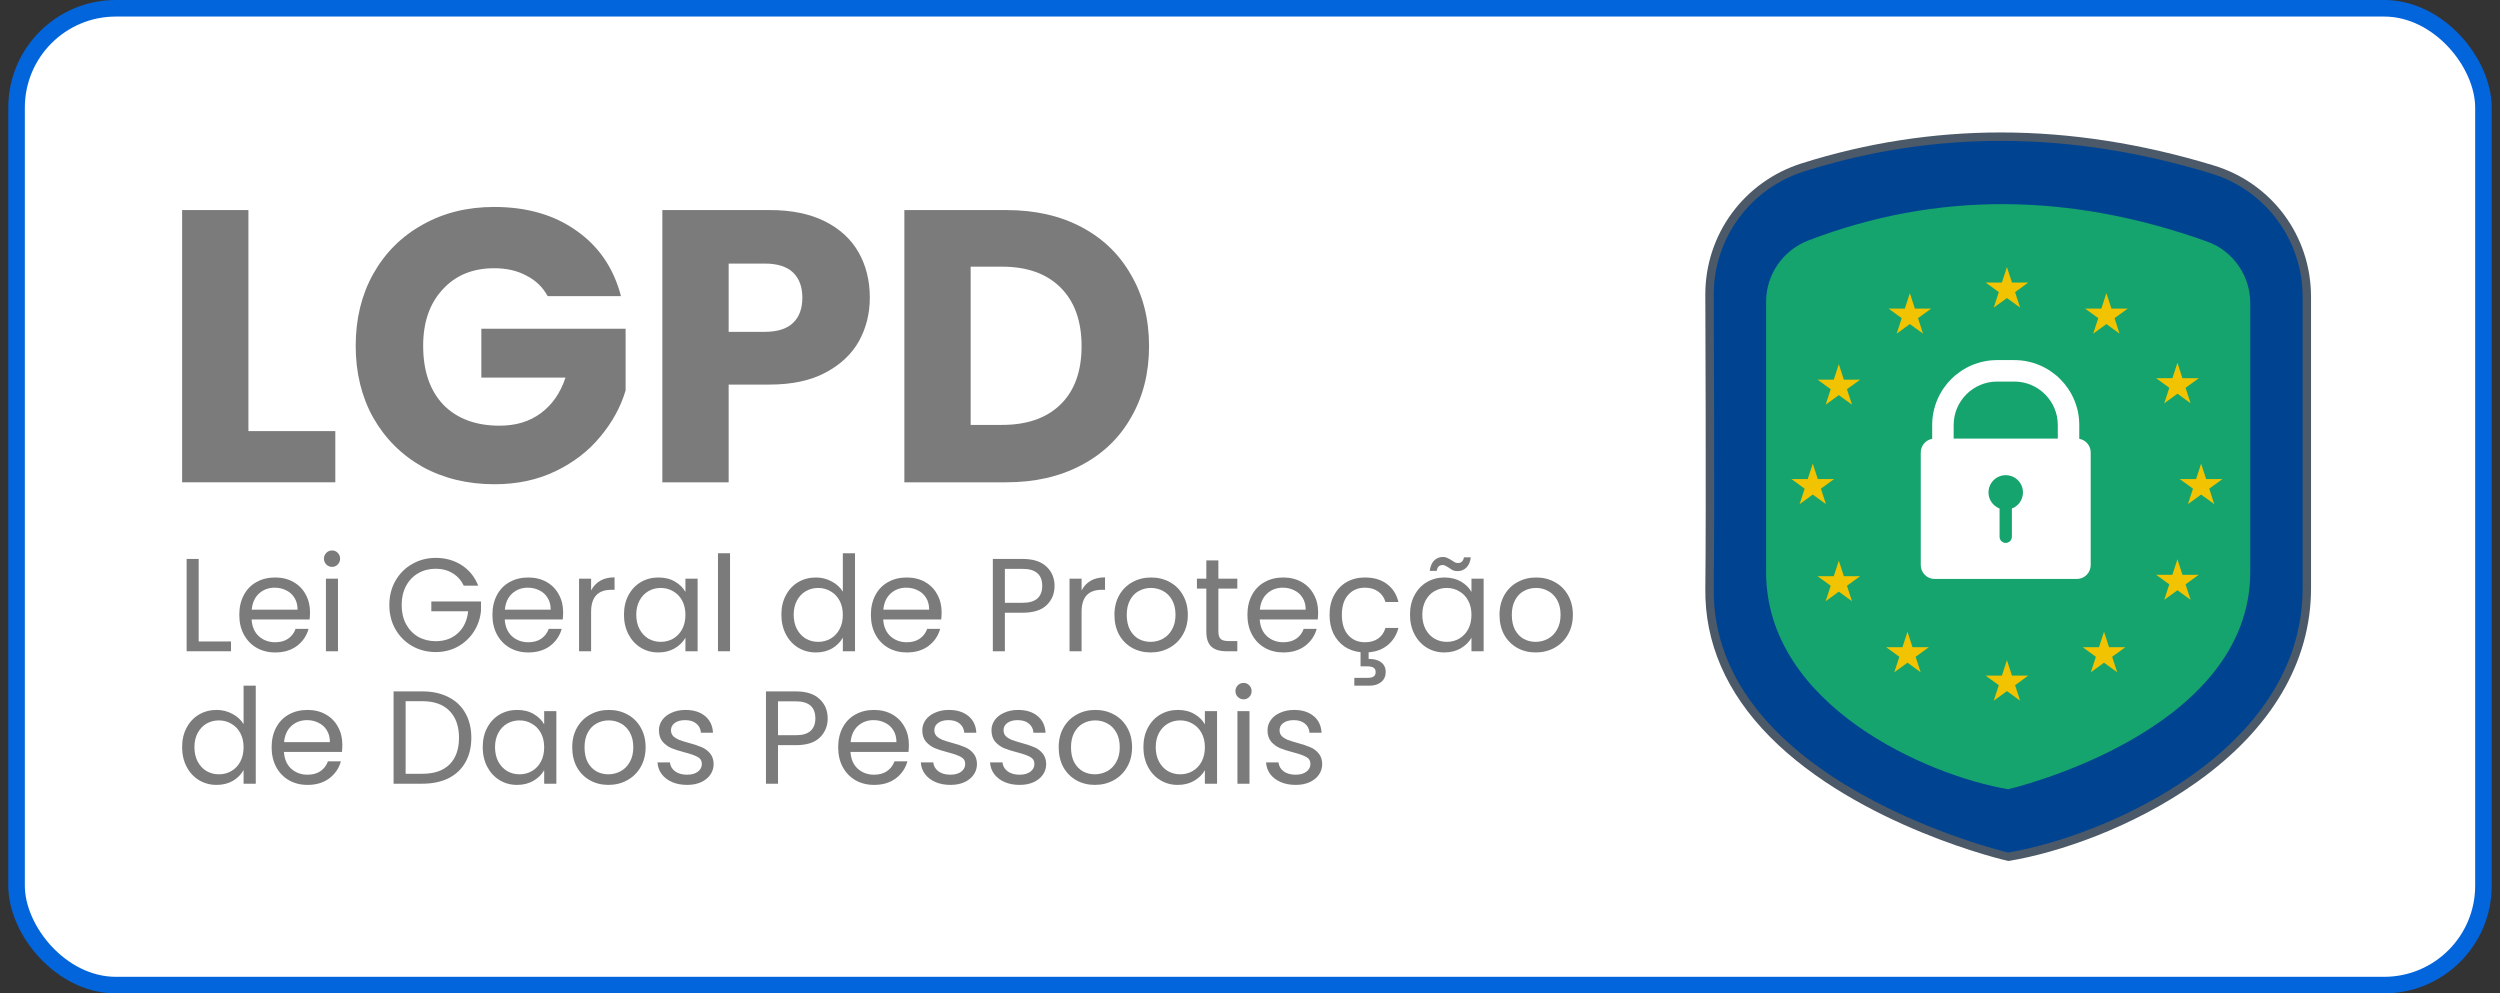 <svg width="151" height="60" viewBox="0 0 151 60" fill="none" xmlns="http://www.w3.org/2000/svg">
<rect x="0" y="0" width="151" height="60" fill="#333333" stroke="none"/>
<rect x="1" y="0.5" width="149" height="59" rx="6" fill="white"/>
<rect x="1" y="0.5" width="149" height="59" rx="6" stroke="#0265DC"/>
<path d="M60.783 12.688C62.517 12.688 64.031 13.031 65.327 13.718C66.624 14.405 67.623 15.373 68.326 16.623C69.044 17.856 69.403 19.285 69.403 20.909C69.403 22.518 69.044 23.947 68.326 25.196C67.623 26.445 66.616 27.413 65.304 28.101C64.008 28.788 62.501 29.131 60.783 29.131H54.623V12.688H60.783ZM60.526 25.664C62.04 25.664 63.219 25.251 64.062 24.423C64.906 23.595 65.327 22.424 65.327 20.909C65.327 19.395 64.906 18.216 64.062 17.372C63.219 16.529 62.04 16.107 60.526 16.107H58.628V25.664H60.526Z" fill="#7B7B7B"/>
<path d="M52.537 17.981C52.537 18.934 52.319 19.808 51.882 20.605C51.444 21.386 50.773 22.018 49.867 22.502C48.961 22.986 47.837 23.228 46.494 23.228H44.011V29.131H40.005V12.688H46.494C47.806 12.688 48.914 12.914 49.82 13.367C50.726 13.82 51.405 14.444 51.858 15.241C52.311 16.037 52.537 16.951 52.537 17.981ZM46.189 20.043C46.955 20.043 47.525 19.863 47.899 19.504C48.274 19.145 48.462 18.637 48.462 17.981C48.462 17.326 48.274 16.818 47.899 16.459C47.525 16.1 46.955 15.92 46.189 15.92H44.011V20.043H46.189Z" fill="#7B7B7B"/>
<path d="M33.079 17.887C32.782 17.341 32.352 16.927 31.79 16.646C31.244 16.349 30.596 16.201 29.846 16.201C28.55 16.201 27.512 16.63 26.731 17.489C25.95 18.333 25.559 19.465 25.559 20.886C25.559 22.401 25.965 23.587 26.777 24.446C27.605 25.29 28.737 25.711 30.174 25.711C31.158 25.711 31.985 25.461 32.657 24.962C33.344 24.462 33.844 23.744 34.156 22.807H29.073V19.855H37.787V23.58C37.49 24.579 36.983 25.508 36.264 26.367C35.562 27.226 34.664 27.921 33.571 28.452C32.477 28.983 31.244 29.248 29.869 29.248C28.245 29.248 26.793 28.897 25.513 28.194C24.248 27.476 23.256 26.484 22.538 25.219C21.835 23.954 21.484 22.51 21.484 20.886C21.484 19.262 21.835 17.817 22.538 16.552C23.256 15.272 24.248 14.28 25.513 13.578C26.777 12.859 28.222 12.5 29.846 12.5C31.814 12.5 33.469 12.976 34.812 13.929C36.171 14.881 37.069 16.201 37.506 17.887H33.079Z" fill="#7B7B7B"/>
<path d="M15.005 26.039H20.253V29.131H11V12.688H15.005V26.039Z" fill="#7B7B7B"/>
<path d="M78.261 47.408C77.925 47.408 77.624 47.352 77.358 47.24C77.091 47.123 76.88 46.962 76.725 46.76C76.571 46.552 76.486 46.315 76.469 46.048H77.222C77.243 46.267 77.344 46.445 77.525 46.584C77.712 46.722 77.955 46.792 78.254 46.792C78.531 46.792 78.749 46.731 78.909 46.608C79.07 46.485 79.15 46.331 79.15 46.144C79.15 45.952 79.064 45.81 78.894 45.72C78.723 45.624 78.459 45.531 78.102 45.44C77.776 45.355 77.51 45.269 77.302 45.184C77.099 45.093 76.923 44.962 76.773 44.792C76.629 44.616 76.558 44.386 76.558 44.104C76.558 43.88 76.624 43.675 76.757 43.488C76.891 43.301 77.08 43.154 77.326 43.048C77.571 42.936 77.851 42.88 78.165 42.88C78.651 42.88 79.043 43.002 79.341 43.248C79.64 43.493 79.8 43.829 79.822 44.256H79.094C79.078 44.026 78.984 43.843 78.814 43.704C78.648 43.565 78.424 43.496 78.141 43.496C77.88 43.496 77.672 43.552 77.517 43.664C77.363 43.776 77.285 43.922 77.285 44.104C77.285 44.248 77.331 44.368 77.421 44.464C77.517 44.555 77.635 44.629 77.773 44.688C77.918 44.741 78.115 44.803 78.365 44.872C78.68 44.957 78.936 45.042 79.133 45.128C79.331 45.208 79.499 45.331 79.638 45.496C79.781 45.661 79.856 45.877 79.862 46.144C79.862 46.384 79.795 46.6 79.662 46.792C79.528 46.984 79.339 47.136 79.094 47.248C78.853 47.355 78.576 47.408 78.261 47.408Z" fill="#7B7B7B"/>
<path d="M75.117 42.24C74.978 42.24 74.861 42.192 74.765 42.096C74.669 42 74.621 41.883 74.621 41.744C74.621 41.605 74.669 41.488 74.765 41.392C74.861 41.296 74.978 41.248 75.117 41.248C75.25 41.248 75.362 41.296 75.453 41.392C75.549 41.488 75.597 41.605 75.597 41.744C75.597 41.883 75.549 42 75.453 42.096C75.362 42.192 75.25 42.24 75.117 42.24ZM75.469 42.952V47.336H74.741V42.952H75.469Z" fill="#7B7B7B"/>
<path d="M69.062 45.128C69.062 44.68 69.153 44.288 69.335 43.952C69.516 43.611 69.764 43.346 70.079 43.16C70.398 42.973 70.753 42.88 71.142 42.88C71.526 42.88 71.86 42.962 72.142 43.128C72.425 43.293 72.636 43.501 72.775 43.752V42.952H73.51V47.336H72.775V46.52C72.63 46.776 72.415 46.989 72.126 47.16C71.844 47.325 71.513 47.408 71.135 47.408C70.745 47.408 70.393 47.312 70.079 47.12C69.764 46.928 69.516 46.658 69.335 46.312C69.153 45.965 69.062 45.571 69.062 45.128ZM72.775 45.136C72.775 44.805 72.708 44.517 72.575 44.272C72.441 44.026 72.26 43.84 72.031 43.712C71.806 43.578 71.558 43.512 71.287 43.512C71.014 43.512 70.766 43.576 70.543 43.704C70.319 43.832 70.14 44.019 70.007 44.264C69.873 44.509 69.806 44.797 69.806 45.128C69.806 45.464 69.873 45.757 70.007 46.008C70.14 46.253 70.319 46.443 70.543 46.576C70.766 46.704 71.014 46.768 71.287 46.768C71.558 46.768 71.806 46.704 72.031 46.576C72.26 46.443 72.441 46.253 72.575 46.008C72.708 45.757 72.775 45.467 72.775 45.136Z" fill="#7B7B7B"/>
<path d="M66.129 47.408C65.719 47.408 65.345 47.315 65.009 47.128C64.679 46.941 64.417 46.677 64.225 46.336C64.039 45.989 63.945 45.589 63.945 45.136C63.945 44.688 64.041 44.293 64.233 43.952C64.431 43.605 64.697 43.341 65.033 43.16C65.369 42.973 65.745 42.88 66.161 42.88C66.577 42.88 66.953 42.973 67.289 43.16C67.625 43.341 67.889 43.602 68.081 43.944C68.279 44.285 68.377 44.682 68.377 45.136C68.377 45.589 68.276 45.989 68.073 46.336C67.876 46.677 67.607 46.941 67.265 47.128C66.924 47.315 66.545 47.408 66.129 47.408ZM66.129 46.768C66.391 46.768 66.636 46.706 66.865 46.584C67.095 46.461 67.279 46.277 67.417 46.032C67.561 45.786 67.633 45.488 67.633 45.136C67.633 44.784 67.564 44.485 67.425 44.24C67.287 43.995 67.105 43.813 66.881 43.696C66.657 43.573 66.415 43.512 66.153 43.512C65.887 43.512 65.641 43.573 65.417 43.696C65.199 43.813 65.023 43.995 64.889 44.24C64.756 44.485 64.689 44.784 64.689 45.136C64.689 45.493 64.753 45.795 64.881 46.04C65.015 46.285 65.191 46.469 65.409 46.592C65.628 46.709 65.868 46.768 66.129 46.768Z" fill="#7B7B7B"/>
<path d="M61.59 47.408C61.254 47.408 60.952 47.352 60.686 47.24C60.419 47.123 60.208 46.962 60.054 46.76C59.899 46.552 59.814 46.315 59.798 46.048H60.55C60.571 46.267 60.672 46.445 60.854 46.584C61.04 46.722 61.283 46.792 61.582 46.792C61.859 46.792 62.078 46.731 62.238 46.608C62.398 46.485 62.478 46.331 62.478 46.144C62.478 45.952 62.392 45.81 62.222 45.72C62.051 45.624 61.787 45.531 61.43 45.44C61.104 45.355 60.838 45.269 60.63 45.184C60.427 45.093 60.251 44.962 60.102 44.792C59.958 44.616 59.886 44.386 59.886 44.104C59.886 43.88 59.952 43.675 60.086 43.488C60.219 43.301 60.408 43.154 60.654 43.048C60.899 42.936 61.179 42.88 61.494 42.88C61.979 42.88 62.371 43.002 62.67 43.248C62.968 43.493 63.128 43.829 63.15 44.256H62.422C62.406 44.026 62.312 43.843 62.142 43.704C61.976 43.565 61.752 43.496 61.47 43.496C61.208 43.496 61 43.552 60.846 43.664C60.691 43.776 60.614 43.922 60.614 44.104C60.614 44.248 60.659 44.368 60.75 44.464C60.846 44.555 60.963 44.629 61.102 44.688C61.246 44.741 61.443 44.803 61.694 44.872C62.008 44.957 62.264 45.042 62.462 45.128C62.659 45.208 62.827 45.331 62.966 45.496C63.11 45.661 63.184 45.877 63.19 46.144C63.19 46.384 63.123 46.6 62.99 46.792C62.856 46.984 62.667 47.136 62.422 47.248C62.182 47.355 61.904 47.408 61.59 47.408Z" fill="#7B7B7B"/>
<path d="M57.41 47.408C57.074 47.408 56.773 47.352 56.506 47.24C56.239 47.123 56.029 46.962 55.874 46.76C55.719 46.552 55.634 46.315 55.618 46.048H56.37C56.391 46.267 56.493 46.445 56.674 46.584C56.861 46.722 57.103 46.792 57.402 46.792C57.679 46.792 57.898 46.731 58.058 46.608C58.218 46.485 58.298 46.331 58.298 46.144C58.298 45.952 58.213 45.81 58.042 45.72C57.871 45.624 57.607 45.531 57.25 45.44C56.925 45.355 56.658 45.269 56.45 45.184C56.247 45.093 56.071 44.962 55.922 44.792C55.778 44.616 55.706 44.386 55.706 44.104C55.706 43.88 55.773 43.675 55.906 43.488C56.039 43.301 56.229 43.154 56.474 43.048C56.719 42.936 56.999 42.88 57.314 42.88C57.799 42.88 58.191 43.002 58.49 43.248C58.789 43.493 58.949 43.829 58.97 44.256H58.242C58.226 44.026 58.133 43.843 57.962 43.704C57.797 43.565 57.573 43.496 57.29 43.496C57.029 43.496 56.821 43.552 56.666 43.664C56.511 43.776 56.434 43.922 56.434 44.104C56.434 44.248 56.479 44.368 56.57 44.464C56.666 44.555 56.783 44.629 56.922 44.688C57.066 44.741 57.263 44.803 57.514 44.872C57.829 44.957 58.085 45.042 58.282 45.128C58.479 45.208 58.647 45.331 58.786 45.496C58.93 45.661 59.005 45.877 59.01 46.144C59.01 46.384 58.943 46.6 58.81 46.792C58.677 46.984 58.487 47.136 58.242 47.248C58.002 47.355 57.725 47.408 57.41 47.408Z" fill="#7B7B7B"/>
<path d="M54.897 44.976C54.897 45.114 54.889 45.261 54.873 45.416H51.369C51.396 45.848 51.542 46.187 51.809 46.432C52.081 46.672 52.409 46.792 52.793 46.792C53.108 46.792 53.369 46.72 53.577 46.576C53.79 46.426 53.94 46.229 54.025 45.984H54.809C54.692 46.405 54.457 46.749 54.105 47.016C53.753 47.277 53.316 47.408 52.793 47.408C52.377 47.408 52.004 47.315 51.673 47.128C51.348 46.941 51.092 46.677 50.905 46.336C50.718 45.989 50.625 45.589 50.625 45.136C50.625 44.682 50.716 44.285 50.897 43.944C51.078 43.602 51.332 43.341 51.657 43.16C51.988 42.973 52.366 42.88 52.793 42.88C53.209 42.88 53.577 42.971 53.897 43.152C54.217 43.333 54.462 43.584 54.633 43.904C54.809 44.218 54.897 44.576 54.897 44.976ZM54.145 44.824C54.145 44.547 54.084 44.309 53.961 44.112C53.838 43.909 53.67 43.757 53.457 43.656C53.249 43.549 53.017 43.496 52.761 43.496C52.393 43.496 52.078 43.613 51.817 43.848C51.561 44.083 51.414 44.408 51.377 44.824H54.145Z" fill="#7B7B7B"/>
<path d="M49.992 43.392C49.992 43.856 49.832 44.243 49.512 44.552C49.197 44.856 48.715 45.008 48.064 45.008H46.992V47.336H46.264V41.76H48.064C48.694 41.76 49.171 41.912 49.496 42.216C49.827 42.52 49.992 42.912 49.992 43.392ZM48.064 44.408C48.469 44.408 48.768 44.32 48.96 44.144C49.152 43.968 49.248 43.718 49.248 43.392C49.248 42.704 48.853 42.36 48.064 42.36H46.992V44.408H48.064Z" fill="#7B7B7B"/>
<path d="M41.504 47.408C41.168 47.408 40.866 47.352 40.6 47.24C40.333 47.123 40.122 46.962 39.968 46.76C39.813 46.552 39.728 46.315 39.712 46.048H40.464C40.485 46.267 40.586 46.445 40.768 46.584C40.954 46.722 41.197 46.792 41.496 46.792C41.773 46.792 41.992 46.731 42.152 46.608C42.312 46.485 42.392 46.331 42.392 46.144C42.392 45.952 42.306 45.81 42.136 45.72C41.965 45.624 41.701 45.531 41.344 45.44C41.018 45.355 40.752 45.269 40.544 45.184C40.341 45.093 40.165 44.962 40.016 44.792C39.872 44.616 39.8 44.386 39.8 44.104C39.8 43.88 39.866 43.675 40 43.488C40.133 43.301 40.322 43.154 40.568 43.048C40.813 42.936 41.093 42.88 41.408 42.88C41.893 42.88 42.285 43.002 42.584 43.248C42.882 43.493 43.042 43.829 43.064 44.256H42.336C42.32 44.026 42.226 43.843 42.056 43.704C41.89 43.565 41.666 43.496 41.384 43.496C41.122 43.496 40.914 43.552 40.76 43.664C40.605 43.776 40.528 43.922 40.528 44.104C40.528 44.248 40.573 44.368 40.664 44.464C40.76 44.555 40.877 44.629 41.016 44.688C41.16 44.741 41.357 44.803 41.608 44.872C41.922 44.957 42.178 45.042 42.376 45.128C42.573 45.208 42.741 45.331 42.88 45.496C43.024 45.661 43.098 45.877 43.104 46.144C43.104 46.384 43.037 46.6 42.904 46.792C42.77 46.984 42.581 47.136 42.336 47.248C42.096 47.355 41.818 47.408 41.504 47.408Z" fill="#7B7B7B"/>
<path d="M36.746 47.408C36.336 47.408 35.962 47.315 35.627 47.128C35.296 46.941 35.035 46.677 34.843 46.336C34.656 45.989 34.562 45.589 34.562 45.136C34.562 44.688 34.658 44.293 34.85 43.952C35.048 43.605 35.315 43.341 35.651 43.16C35.986 42.973 36.362 42.88 36.779 42.88C37.194 42.88 37.571 42.973 37.907 43.16C38.242 43.341 38.507 43.602 38.699 43.944C38.896 44.285 38.995 44.682 38.995 45.136C38.995 45.589 38.893 45.989 38.691 46.336C38.493 46.677 38.224 46.941 37.883 47.128C37.541 47.315 37.163 47.408 36.746 47.408ZM36.746 46.768C37.008 46.768 37.253 46.706 37.483 46.584C37.712 46.461 37.896 46.277 38.035 46.032C38.178 45.786 38.251 45.488 38.251 45.136C38.251 44.784 38.181 44.485 38.042 44.24C37.904 43.995 37.722 43.813 37.498 43.696C37.275 43.573 37.032 43.512 36.77 43.512C36.504 43.512 36.258 43.573 36.035 43.696C35.816 43.813 35.64 43.995 35.507 44.24C35.373 44.485 35.306 44.784 35.306 45.136C35.306 45.493 35.37 45.795 35.498 46.04C35.632 46.285 35.808 46.469 36.026 46.592C36.245 46.709 36.485 46.768 36.746 46.768Z" fill="#7B7B7B"/>
<path d="M29.156 45.128C29.156 44.68 29.247 44.288 29.428 43.952C29.61 43.611 29.858 43.346 30.172 43.16C30.492 42.973 30.847 42.88 31.236 42.88C31.62 42.88 31.954 42.962 32.236 43.128C32.519 43.293 32.73 43.501 32.868 43.752V42.952H33.604V47.336H32.868V46.52C32.724 46.776 32.508 46.989 32.22 47.16C31.938 47.325 31.607 47.408 31.228 47.408C30.839 47.408 30.487 47.312 30.172 47.12C29.858 46.928 29.61 46.658 29.428 46.312C29.247 45.965 29.156 45.571 29.156 45.128ZM32.868 45.136C32.868 44.805 32.802 44.517 32.668 44.272C32.535 44.026 32.354 43.84 32.124 43.712C31.9 43.578 31.652 43.512 31.38 43.512C31.108 43.512 30.86 43.576 30.636 43.704C30.412 43.832 30.234 44.019 30.1 44.264C29.967 44.509 29.9 44.797 29.9 45.128C29.9 45.464 29.967 45.757 30.1 46.008C30.234 46.253 30.412 46.443 30.636 46.576C30.86 46.704 31.108 46.768 31.38 46.768C31.652 46.768 31.9 46.704 32.124 46.576C32.354 46.443 32.535 46.253 32.668 46.008C32.802 45.757 32.868 45.467 32.868 45.136Z" fill="#7B7B7B"/>
<path d="M25.508 41.76C26.116 41.76 26.641 41.875 27.084 42.104C27.532 42.328 27.873 42.651 28.108 43.072C28.348 43.494 28.468 43.99 28.468 44.56C28.468 45.131 28.348 45.627 28.108 46.048C27.873 46.464 27.532 46.784 27.084 47.008C26.641 47.227 26.116 47.336 25.508 47.336H23.772V41.76H25.508ZM25.508 46.736C26.228 46.736 26.777 46.547 27.156 46.168C27.535 45.784 27.724 45.248 27.724 44.56C27.724 43.867 27.532 43.326 27.148 42.936C26.769 42.547 26.223 42.352 25.508 42.352H24.5V46.736H25.508Z" fill="#7B7B7B"/>
<path d="M20.678 44.976C20.678 45.114 20.67 45.261 20.654 45.416H17.15C17.177 45.848 17.324 46.187 17.59 46.432C17.862 46.672 18.19 46.792 18.574 46.792C18.889 46.792 19.15 46.72 19.358 46.576C19.572 46.426 19.721 46.229 19.806 45.984H20.59C20.473 46.405 20.238 46.749 19.886 47.016C19.534 47.277 19.097 47.408 18.574 47.408C18.158 47.408 17.785 47.315 17.454 47.128C17.129 46.941 16.873 46.677 16.686 46.336C16.5 45.989 16.406 45.589 16.406 45.136C16.406 44.682 16.497 44.285 16.678 43.944C16.86 43.602 17.113 43.341 17.438 43.16C17.769 42.973 18.148 42.88 18.574 42.88C18.99 42.88 19.358 42.971 19.678 43.152C19.998 43.333 20.244 43.584 20.414 43.904C20.59 44.218 20.678 44.576 20.678 44.976ZM19.926 44.824C19.926 44.547 19.865 44.309 19.742 44.112C19.62 43.909 19.452 43.757 19.238 43.656C19.03 43.549 18.798 43.496 18.542 43.496C18.174 43.496 17.86 43.613 17.598 43.848C17.342 44.083 17.196 44.408 17.158 44.824H19.926Z" fill="#7B7B7B"/>
<path d="M11 45.128C11 44.68 11.091 44.288 11.272 43.952C11.453 43.611 11.701 43.347 12.016 43.16C12.336 42.973 12.693 42.88 13.088 42.88C13.429 42.88 13.747 42.96 14.04 43.12C14.333 43.275 14.557 43.48 14.712 43.736V41.416H15.448V47.336H14.712V46.512C14.568 46.773 14.355 46.989 14.072 47.16C13.789 47.325 13.459 47.408 13.08 47.408C12.691 47.408 12.336 47.312 12.016 47.12C11.701 46.928 11.453 46.659 11.272 46.312C11.091 45.965 11 45.571 11 45.128ZM14.712 45.136C14.712 44.805 14.645 44.517 14.512 44.272C14.379 44.027 14.197 43.84 13.968 43.712C13.744 43.579 13.496 43.512 13.224 43.512C12.952 43.512 12.704 43.576 12.48 43.704C12.256 43.832 12.077 44.019 11.944 44.264C11.811 44.509 11.744 44.797 11.744 45.128C11.744 45.464 11.811 45.757 11.944 46.008C12.077 46.253 12.256 46.443 12.48 46.576C12.704 46.704 12.952 46.768 13.224 46.768C13.496 46.768 13.744 46.704 13.968 46.576C14.197 46.443 14.379 46.253 14.512 46.008C14.645 45.757 14.712 45.467 14.712 45.136Z" fill="#7B7B7B"/>
<path d="M92.754 39.408C92.344 39.408 91.97 39.315 91.634 39.128C91.304 38.941 91.042 38.677 90.85 38.336C90.664 37.989 90.57 37.589 90.57 37.136C90.57 36.688 90.666 36.293 90.858 35.952C91.056 35.605 91.322 35.341 91.658 35.16C91.994 34.973 92.37 34.88 92.786 34.88C93.202 34.88 93.578 34.973 93.914 35.16C94.25 35.341 94.514 35.602 94.706 35.944C94.904 36.285 95.002 36.682 95.002 37.136C95.002 37.589 94.901 37.989 94.698 38.336C94.501 38.677 94.232 38.941 93.89 39.128C93.549 39.315 93.17 39.408 92.754 39.408ZM92.754 38.768C93.016 38.768 93.261 38.706 93.49 38.584C93.72 38.461 93.904 38.277 94.042 38.032C94.186 37.786 94.258 37.488 94.258 37.136C94.258 36.784 94.189 36.485 94.05 36.24C93.912 35.995 93.73 35.813 93.506 35.696C93.282 35.573 93.04 35.512 92.778 35.512C92.512 35.512 92.266 35.573 92.042 35.696C91.824 35.813 91.648 35.995 91.514 36.24C91.381 36.485 91.314 36.784 91.314 37.136C91.314 37.493 91.378 37.794 91.506 38.04C91.64 38.285 91.816 38.469 92.034 38.592C92.253 38.709 92.493 38.768 92.754 38.768Z" fill="#7B7B7B"/>
<path d="M85.164 37.128C85.164 36.68 85.255 36.288 85.436 35.952C85.617 35.611 85.865 35.347 86.18 35.16C86.5 34.974 86.855 34.88 87.244 34.88C87.628 34.88 87.961 34.963 88.244 35.128C88.527 35.294 88.737 35.502 88.876 35.752V34.952H89.612V39.336H88.876V38.52C88.732 38.776 88.516 38.989 88.228 39.16C87.945 39.325 87.615 39.408 87.236 39.408C86.847 39.408 86.495 39.312 86.18 39.12C85.865 38.928 85.617 38.659 85.436 38.312C85.255 37.965 85.164 37.571 85.164 37.128ZM88.876 37.136C88.876 36.806 88.809 36.517 88.676 36.272C88.543 36.027 88.361 35.84 88.132 35.712C87.908 35.579 87.66 35.512 87.388 35.512C87.116 35.512 86.868 35.576 86.644 35.704C86.42 35.832 86.241 36.019 86.108 36.264C85.975 36.51 85.908 36.797 85.908 37.128C85.908 37.464 85.975 37.758 86.108 38.008C86.241 38.254 86.42 38.443 86.644 38.576C86.868 38.704 87.116 38.768 87.388 38.768C87.66 38.768 87.908 38.704 88.132 38.576C88.361 38.443 88.543 38.254 88.676 38.008C88.809 37.758 88.876 37.467 88.876 37.136ZM86.356 34.48C86.393 34.208 86.481 34 86.62 33.856C86.764 33.712 86.943 33.64 87.156 33.64C87.257 33.64 87.343 33.659 87.412 33.696C87.487 33.728 87.575 33.776 87.676 33.84C87.751 33.894 87.817 33.936 87.876 33.968C87.935 33.995 87.999 34.008 88.068 34.008C88.159 34.008 88.236 33.979 88.3 33.92C88.364 33.861 88.404 33.776 88.42 33.664H88.836C88.804 33.931 88.716 34.136 88.572 34.28C88.428 34.424 88.249 34.496 88.036 34.496C87.935 34.496 87.844 34.48 87.764 34.448C87.689 34.411 87.604 34.358 87.508 34.288C87.423 34.235 87.353 34.195 87.3 34.168C87.252 34.142 87.193 34.128 87.124 34.128C87.033 34.128 86.956 34.157 86.892 34.216C86.833 34.275 86.796 34.363 86.78 34.48H86.356Z" fill="#7B7B7B"/>
<path d="M82.441 38.792C82.761 38.792 83.027 38.717 83.241 38.568C83.454 38.419 83.601 38.205 83.681 37.928H84.465C84.358 38.344 84.147 38.685 83.833 38.952C83.523 39.213 83.134 39.362 82.665 39.4V39.8C82.979 39.794 83.23 39.861 83.417 40C83.603 40.139 83.697 40.336 83.697 40.592C83.697 40.843 83.606 41.042 83.425 41.192C83.243 41.341 83.009 41.416 82.721 41.416H81.801V40.944H82.577C82.753 40.944 82.881 40.917 82.961 40.864C83.046 40.81 83.089 40.72 83.089 40.592C83.089 40.469 83.046 40.381 82.961 40.328C82.881 40.275 82.753 40.248 82.577 40.248H82.177V39.392C81.809 39.355 81.483 39.24 81.201 39.048C80.918 38.85 80.697 38.589 80.537 38.264C80.382 37.933 80.305 37.557 80.305 37.136C80.305 36.682 80.395 36.288 80.577 35.952C80.758 35.611 81.009 35.346 81.329 35.16C81.654 34.973 82.025 34.88 82.441 34.88C82.979 34.88 83.422 35.011 83.769 35.272C84.121 35.533 84.353 35.896 84.465 36.36H83.681C83.606 36.093 83.459 35.883 83.241 35.728C83.027 35.573 82.761 35.496 82.441 35.496C82.025 35.496 81.689 35.64 81.433 35.928C81.177 36.211 81.049 36.613 81.049 37.136C81.049 37.664 81.177 38.072 81.433 38.36C81.689 38.648 82.025 38.792 82.441 38.792Z" fill="#7B7B7B"/>
<path d="M79.616 36.976C79.616 37.114 79.608 37.261 79.592 37.416H76.088C76.114 37.848 76.261 38.187 76.528 38.432C76.8 38.672 77.128 38.792 77.512 38.792C77.826 38.792 78.088 38.72 78.296 38.576C78.509 38.426 78.658 38.229 78.744 37.984H79.528C79.41 38.405 79.176 38.749 78.824 39.016C78.472 39.277 78.034 39.408 77.512 39.408C77.096 39.408 76.722 39.315 76.392 39.128C76.066 38.941 75.81 38.677 75.624 38.336C75.437 37.989 75.344 37.589 75.344 37.136C75.344 36.682 75.434 36.285 75.616 35.944C75.797 35.602 76.05 35.341 76.376 35.16C76.706 34.973 77.085 34.88 77.512 34.88C77.928 34.88 78.296 34.971 78.616 35.152C78.936 35.333 79.181 35.584 79.352 35.904C79.528 36.218 79.616 36.576 79.616 36.976ZM78.864 36.824C78.864 36.547 78.802 36.309 78.68 36.112C78.557 35.909 78.389 35.757 78.176 35.656C77.968 35.549 77.736 35.496 77.48 35.496C77.112 35.496 76.797 35.613 76.536 35.848C76.28 36.083 76.133 36.408 76.096 36.824H78.864Z" fill="#7B7B7B"/>
<path d="M73.59 35.552V38.136C73.59 38.349 73.635 38.502 73.726 38.592C73.816 38.678 73.974 38.72 74.198 38.72H74.734V39.336H74.078C73.672 39.336 73.368 39.243 73.166 39.056C72.963 38.87 72.862 38.563 72.862 38.136V35.552H72.294V34.952H72.862V33.848H73.59V34.952H74.734V35.552H73.59Z" fill="#7B7B7B"/>
<path d="M69.496 39.408C69.086 39.408 68.713 39.315 68.376 39.128C68.046 38.941 67.784 38.677 67.593 38.336C67.406 37.989 67.312 37.589 67.312 37.136C67.312 36.688 67.409 36.293 67.6 35.952C67.798 35.605 68.064 35.341 68.4 35.16C68.737 34.973 69.112 34.88 69.528 34.88C69.945 34.88 70.32 34.973 70.656 35.16C70.993 35.341 71.257 35.602 71.448 35.944C71.646 36.285 71.745 36.682 71.745 37.136C71.745 37.589 71.643 37.989 71.441 38.336C71.243 38.677 70.974 38.941 70.632 39.128C70.291 39.315 69.912 39.408 69.496 39.408ZM69.496 38.768C69.758 38.768 70.003 38.706 70.233 38.584C70.462 38.461 70.646 38.277 70.784 38.032C70.928 37.786 71.001 37.488 71.001 37.136C71.001 36.784 70.931 36.485 70.793 36.24C70.654 35.995 70.472 35.813 70.249 35.696C70.025 35.573 69.782 35.512 69.52 35.512C69.254 35.512 69.008 35.573 68.784 35.696C68.566 35.813 68.39 35.995 68.257 36.24C68.123 36.485 68.056 36.784 68.056 37.136C68.056 37.493 68.121 37.794 68.249 38.04C68.382 38.285 68.558 38.469 68.776 38.592C68.995 38.709 69.235 38.768 69.496 38.768Z" fill="#7B7B7B"/>
<path d="M65.328 35.664C65.456 35.413 65.637 35.219 65.872 35.08C66.112 34.941 66.403 34.872 66.744 34.872V35.624H66.552C65.736 35.624 65.328 36.067 65.328 36.952V39.336H64.6V34.952H65.328V35.664Z" fill="#7B7B7B"/>
<path d="M63.695 35.392C63.695 35.856 63.535 36.243 63.215 36.552C62.901 36.856 62.418 37.008 61.767 37.008H60.695V39.336H59.967V33.76H61.767C62.397 33.76 62.874 33.912 63.199 34.216C63.53 34.52 63.695 34.912 63.695 35.392ZM61.767 36.408C62.173 36.408 62.471 36.32 62.663 36.144C62.855 35.968 62.951 35.718 62.951 35.392C62.951 34.704 62.557 34.36 61.767 34.36H60.695V36.408H61.767Z" fill="#7B7B7B"/>
<path d="M56.874 36.976C56.874 37.114 56.866 37.261 56.85 37.416H53.346C53.372 37.848 53.519 38.187 53.786 38.432C54.058 38.672 54.386 38.792 54.77 38.792C55.084 38.792 55.346 38.72 55.554 38.576C55.767 38.426 55.916 38.229 56.002 37.984H56.786C56.668 38.405 56.434 38.749 56.082 39.016C55.73 39.277 55.292 39.408 54.77 39.408C54.354 39.408 53.98 39.315 53.65 39.128C53.324 38.941 53.068 38.677 52.882 38.336C52.695 37.989 52.602 37.589 52.602 37.136C52.602 36.682 52.692 36.285 52.874 35.944C53.055 35.602 53.308 35.341 53.634 35.16C53.964 34.973 54.343 34.88 54.77 34.88C55.186 34.88 55.554 34.971 55.874 35.152C56.194 35.333 56.439 35.584 56.61 35.904C56.786 36.218 56.874 36.576 56.874 36.976ZM56.122 36.824C56.122 36.547 56.06 36.309 55.938 36.112C55.815 35.909 55.647 35.757 55.434 35.656C55.226 35.549 54.994 35.496 54.738 35.496C54.37 35.496 54.055 35.613 53.794 35.848C53.538 36.083 53.391 36.408 53.354 36.824H56.122Z" fill="#7B7B7B"/>
<path d="M47.195 37.128C47.195 36.68 47.286 36.288 47.467 35.952C47.649 35.611 47.897 35.347 48.211 35.16C48.531 34.973 48.889 34.88 49.283 34.88C49.625 34.88 49.942 34.96 50.235 35.12C50.529 35.275 50.753 35.48 50.907 35.736V33.416H51.643V39.336H50.907V38.512C50.763 38.773 50.55 38.989 50.267 39.16C49.985 39.325 49.654 39.408 49.275 39.408C48.886 39.408 48.531 39.312 48.211 39.12C47.897 38.928 47.649 38.659 47.467 38.312C47.286 37.965 47.195 37.571 47.195 37.128ZM50.907 37.136C50.907 36.805 50.841 36.517 50.707 36.272C50.574 36.027 50.393 35.84 50.163 35.712C49.939 35.579 49.691 35.512 49.419 35.512C49.147 35.512 48.899 35.576 48.675 35.704C48.451 35.832 48.273 36.019 48.139 36.264C48.006 36.509 47.939 36.797 47.939 37.128C47.939 37.464 48.006 37.757 48.139 38.008C48.273 38.253 48.451 38.443 48.675 38.576C48.899 38.704 49.147 38.768 49.419 38.768C49.691 38.768 49.939 38.704 50.163 38.576C50.393 38.443 50.574 38.253 50.707 38.008C50.841 37.757 50.907 37.467 50.907 37.136Z" fill="#7B7B7B"/>
<path d="M44.094 33.416V39.336H43.366V33.416H44.094Z" fill="#7B7B7B"/>
<path d="M37.688 37.128C37.688 36.68 37.778 36.288 37.959 35.952C38.141 35.611 38.389 35.346 38.703 35.16C39.023 34.973 39.378 34.88 39.767 34.88C40.151 34.88 40.485 34.962 40.767 35.128C41.05 35.293 41.261 35.501 41.4 35.752V34.952H42.136V39.336H41.4V38.52C41.255 38.776 41.039 38.989 40.752 39.16C40.469 39.325 40.138 39.408 39.76 39.408C39.37 39.408 39.018 39.312 38.703 39.12C38.389 38.928 38.141 38.658 37.959 38.312C37.778 37.965 37.688 37.571 37.688 37.128ZM41.4 37.136C41.4 36.805 41.333 36.517 41.2 36.272C41.066 36.026 40.885 35.84 40.656 35.712C40.431 35.578 40.184 35.512 39.911 35.512C39.639 35.512 39.392 35.576 39.167 35.704C38.944 35.832 38.765 36.019 38.632 36.264C38.498 36.509 38.431 36.797 38.431 37.128C38.431 37.464 38.498 37.757 38.632 38.008C38.765 38.253 38.944 38.443 39.167 38.576C39.392 38.704 39.639 38.768 39.911 38.768C40.184 38.768 40.431 38.704 40.656 38.576C40.885 38.443 41.066 38.253 41.2 38.008C41.333 37.757 41.4 37.467 41.4 37.136Z" fill="#7B7B7B"/>
<path d="M35.703 35.664C35.831 35.413 36.012 35.219 36.247 35.08C36.487 34.941 36.778 34.872 37.119 34.872V35.624H36.927C36.111 35.624 35.703 36.067 35.703 36.952V39.336H34.975V34.952H35.703V35.664Z" fill="#7B7B7B"/>
<path d="M34.014 36.976C34.014 37.114 34.006 37.261 33.99 37.416H30.486C30.513 37.848 30.66 38.187 30.926 38.432C31.198 38.672 31.526 38.792 31.91 38.792C32.225 38.792 32.486 38.72 32.694 38.576C32.907 38.426 33.057 38.229 33.142 37.984H33.926C33.809 38.405 33.574 38.749 33.222 39.016C32.87 39.277 32.433 39.408 31.91 39.408C31.494 39.408 31.121 39.315 30.79 39.128C30.465 38.941 30.209 38.677 30.022 38.336C29.835 37.989 29.742 37.589 29.742 37.136C29.742 36.682 29.833 36.285 30.014 35.944C30.195 35.602 30.449 35.341 30.774 35.16C31.105 34.973 31.483 34.88 31.91 34.88C32.326 34.88 32.694 34.971 33.014 35.152C33.334 35.333 33.58 35.584 33.75 35.904C33.926 36.218 34.014 36.576 34.014 36.976ZM33.262 36.824C33.262 36.547 33.201 36.309 33.078 36.112C32.956 35.909 32.788 35.757 32.574 35.656C32.366 35.549 32.134 35.496 31.878 35.496C31.51 35.496 31.195 35.613 30.934 35.848C30.678 36.083 30.532 36.408 30.494 36.824H33.262Z" fill="#7B7B7B"/>
<path d="M28.012 35.376C27.857 35.051 27.633 34.8 27.34 34.624C27.046 34.443 26.705 34.352 26.316 34.352C25.926 34.352 25.574 34.443 25.26 34.624C24.95 34.8 24.705 35.056 24.524 35.392C24.348 35.723 24.26 36.107 24.26 36.544C24.26 36.982 24.348 37.366 24.524 37.696C24.705 38.027 24.95 38.283 25.26 38.464C25.574 38.64 25.926 38.728 26.316 38.728C26.86 38.728 27.308 38.566 27.66 38.24C28.012 37.915 28.217 37.475 28.276 36.92H26.052V36.328H29.052V36.888C29.009 37.347 28.865 37.768 28.62 38.152C28.374 38.531 28.052 38.832 27.652 39.056C27.252 39.275 26.806 39.384 26.316 39.384C25.798 39.384 25.326 39.264 24.9 39.024C24.473 38.779 24.134 38.44 23.884 38.008C23.638 37.576 23.516 37.088 23.516 36.544C23.516 36 23.638 35.512 23.884 35.08C24.134 34.643 24.473 34.304 24.9 34.064C25.326 33.819 25.798 33.696 26.316 33.696C26.908 33.696 27.43 33.843 27.884 34.136C28.342 34.43 28.676 34.843 28.884 35.376H28.012Z" fill="#7B7B7B"/>
<path d="M20.062 34.24C19.923 34.24 19.806 34.192 19.71 34.096C19.614 34 19.566 33.883 19.566 33.744C19.566 33.605 19.614 33.488 19.71 33.392C19.806 33.296 19.923 33.248 20.062 33.248C20.195 33.248 20.307 33.296 20.398 33.392C20.494 33.488 20.542 33.605 20.542 33.744C20.542 33.883 20.494 34 20.398 34.096C20.307 34.192 20.195 34.24 20.062 34.24ZM20.414 34.952V39.336H19.686V34.952H20.414Z" fill="#7B7B7B"/>
<path d="M18.725 36.976C18.725 37.114 18.717 37.261 18.701 37.416H15.197C15.224 37.848 15.37 38.187 15.637 38.432C15.909 38.672 16.237 38.792 16.621 38.792C16.936 38.792 17.197 38.72 17.405 38.576C17.619 38.426 17.768 38.229 17.853 37.984H18.637C18.52 38.405 18.285 38.749 17.933 39.016C17.581 39.277 17.144 39.408 16.621 39.408C16.205 39.408 15.832 39.315 15.501 39.128C15.176 38.941 14.92 38.677 14.733 38.336C14.546 37.989 14.453 37.589 14.453 37.136C14.453 36.682 14.544 36.285 14.725 35.944C14.906 35.602 15.16 35.341 15.485 35.16C15.816 34.973 16.195 34.88 16.621 34.88C17.037 34.88 17.405 34.971 17.725 35.152C18.045 35.333 18.291 35.584 18.461 35.904C18.637 36.218 18.725 36.576 18.725 36.976ZM17.973 36.824C17.973 36.547 17.912 36.309 17.789 36.112C17.666 35.909 17.498 35.757 17.285 35.656C17.077 35.549 16.845 35.496 16.589 35.496C16.221 35.496 15.906 35.613 15.645 35.848C15.389 36.083 15.242 36.408 15.205 36.824H17.973Z" fill="#7B7B7B"/>
<path d="M12 38.744H13.952V39.336H11.272V33.76H12V38.744Z" fill="#7B7B7B"/>
<path d="M121.294 52C121.224 52 112.233 49.902 106.896 44.495C104.269 41.833 102.958 38.815 103.001 35.525C103.058 31.143 103.002 17.917 103.001 17.784C103.001 14.147 105.342 10.965 108.826 9.865C112.745 8.627 116.79 8 120.848 8C125.046 8 129.377 8.672 133.72 9.997C137.229 11.067 139.586 14.254 139.586 17.927V35.531C139.586 39.981 137.202 44.029 132.69 47.238C128.815 49.995 124.306 51.502 121.378 51.993L121.336 52H121.294Z" fill="#4C5968"/>
<path d="M121.294 51.492C121.294 51.492 103.356 47.287 103.51 35.532C103.568 31.095 103.51 17.782 103.51 17.782C103.51 14.375 105.73 11.376 108.979 10.35C116.934 7.839 125.133 7.909 133.571 10.483C136.844 11.482 139.078 14.505 139.078 17.927C139.078 17.927 139.078 31.13 139.078 35.532C139.078 45.353 127.185 50.504 121.294 51.492Z" fill="#004491"/>
<path d="M121.294 47.668C116.45 46.856 106.673 42.622 106.673 34.547V18.224C106.673 16.575 107.699 15.107 109.24 14.518C116.978 11.56 125.003 11.62 133.305 14.589C134.873 15.151 135.915 16.645 135.915 18.311V34.547C135.91 44.294 121.294 47.668 121.294 47.668Z" fill="#15A46E"/>
<path d="M125.588 26.504V25.671C125.588 23.509 123.829 21.75 121.667 21.75H120.625C118.463 21.75 116.704 23.509 116.704 25.671V26.504C116.312 26.574 116.014 26.915 116.014 27.326V34.132C116.014 34.594 116.388 34.969 116.85 34.969H125.441C125.904 34.969 126.278 34.594 126.278 34.132V27.326C126.278 26.915 125.98 26.574 125.588 26.504ZM121.518 30.715V32.42C121.518 32.625 121.35 32.792 121.146 32.792C120.941 32.792 120.774 32.625 120.774 32.42V30.715C120.383 30.565 120.105 30.187 120.105 29.743C120.105 29.168 120.571 28.701 121.146 28.701C121.721 28.701 122.187 29.168 122.187 29.743C122.187 30.187 121.909 30.565 121.518 30.715ZM124.291 26.49H118.001V25.671C118.001 24.224 119.178 23.047 120.625 23.047H121.667C123.114 23.047 124.291 24.224 124.291 25.671L124.291 26.49Z" fill="white"/>
<path d="M131.517 21.91L131.82 22.845H132.804L132.008 23.423L132.312 24.358L131.517 23.78L130.721 24.358L131.025 23.423L130.229 22.845H131.213L131.517 21.91Z" fill="#F2C300"/>
<path d="M127.226 17.704L127.53 18.639H128.513L127.718 19.217L128.021 20.152L127.226 19.574L126.43 20.152L126.734 19.217L125.939 18.639H126.922L127.226 17.704Z" fill="#F2C300"/>
<path d="M115.355 17.704L115.659 18.639H116.642L115.847 19.217L116.151 20.152L115.355 19.574L114.559 20.152L114.863 19.217L114.068 18.639H115.051L115.355 17.704Z" fill="#F2C300"/>
<path d="M127.083 38.157L127.387 39.092H128.37L127.574 39.67L127.878 40.605L127.083 40.027L126.287 40.605L126.591 39.67L125.796 39.092H126.779L127.083 38.157Z" fill="#F2C300"/>
<path d="M115.212 38.157L115.516 39.092H116.499L115.704 39.67L116.007 40.605L115.212 40.027L114.416 40.605L114.72 39.67L113.925 39.092H114.908L115.212 38.157Z" fill="#F2C300"/>
<path d="M111.064 21.995L111.368 22.93H112.351L111.556 23.508L111.86 24.443L111.064 23.865L110.269 24.443L110.573 23.508L109.777 22.93H110.76L111.064 21.995Z" fill="#F2C300"/>
<path d="M131.517 33.781L131.82 34.716H132.804L132.008 35.294L132.312 36.229L131.517 35.651L130.721 36.229L131.025 35.294L130.229 34.716H131.213L131.517 33.781Z" fill="#F2C300"/>
<path d="M111.064 33.866L111.368 34.801H112.351L111.556 35.379L111.86 36.314L111.064 35.736L110.269 36.314L110.573 35.379L109.777 34.801H110.76L111.064 33.866Z" fill="#F2C300"/>
<path d="M132.947 28.002L133.251 28.937H134.234L133.439 29.515L133.742 30.45L132.947 29.872L132.151 30.45L132.455 29.515L131.66 28.937H132.643L132.947 28.002Z" fill="#F2C300"/>
<path d="M121.219 16.131L121.523 17.066H122.506L121.711 17.644L122.014 18.579L121.219 18.002L120.423 18.579L120.727 17.644L119.932 17.066H120.915L121.219 16.131Z" fill="#F2C300"/>
<path d="M121.219 39.873L121.523 40.808H122.506L121.711 41.386L122.014 42.321L121.219 41.743L120.423 42.321L120.727 41.386L119.932 40.808H120.915L121.219 39.873Z" fill="#F2C300"/>
<path d="M109.491 28.002L109.795 28.937H110.778L109.983 29.515L110.287 30.45L109.491 29.872L108.696 30.45L108.999 29.515L108.204 28.937H109.187L109.491 28.002Z" fill="#F2C300"/>
</svg>
